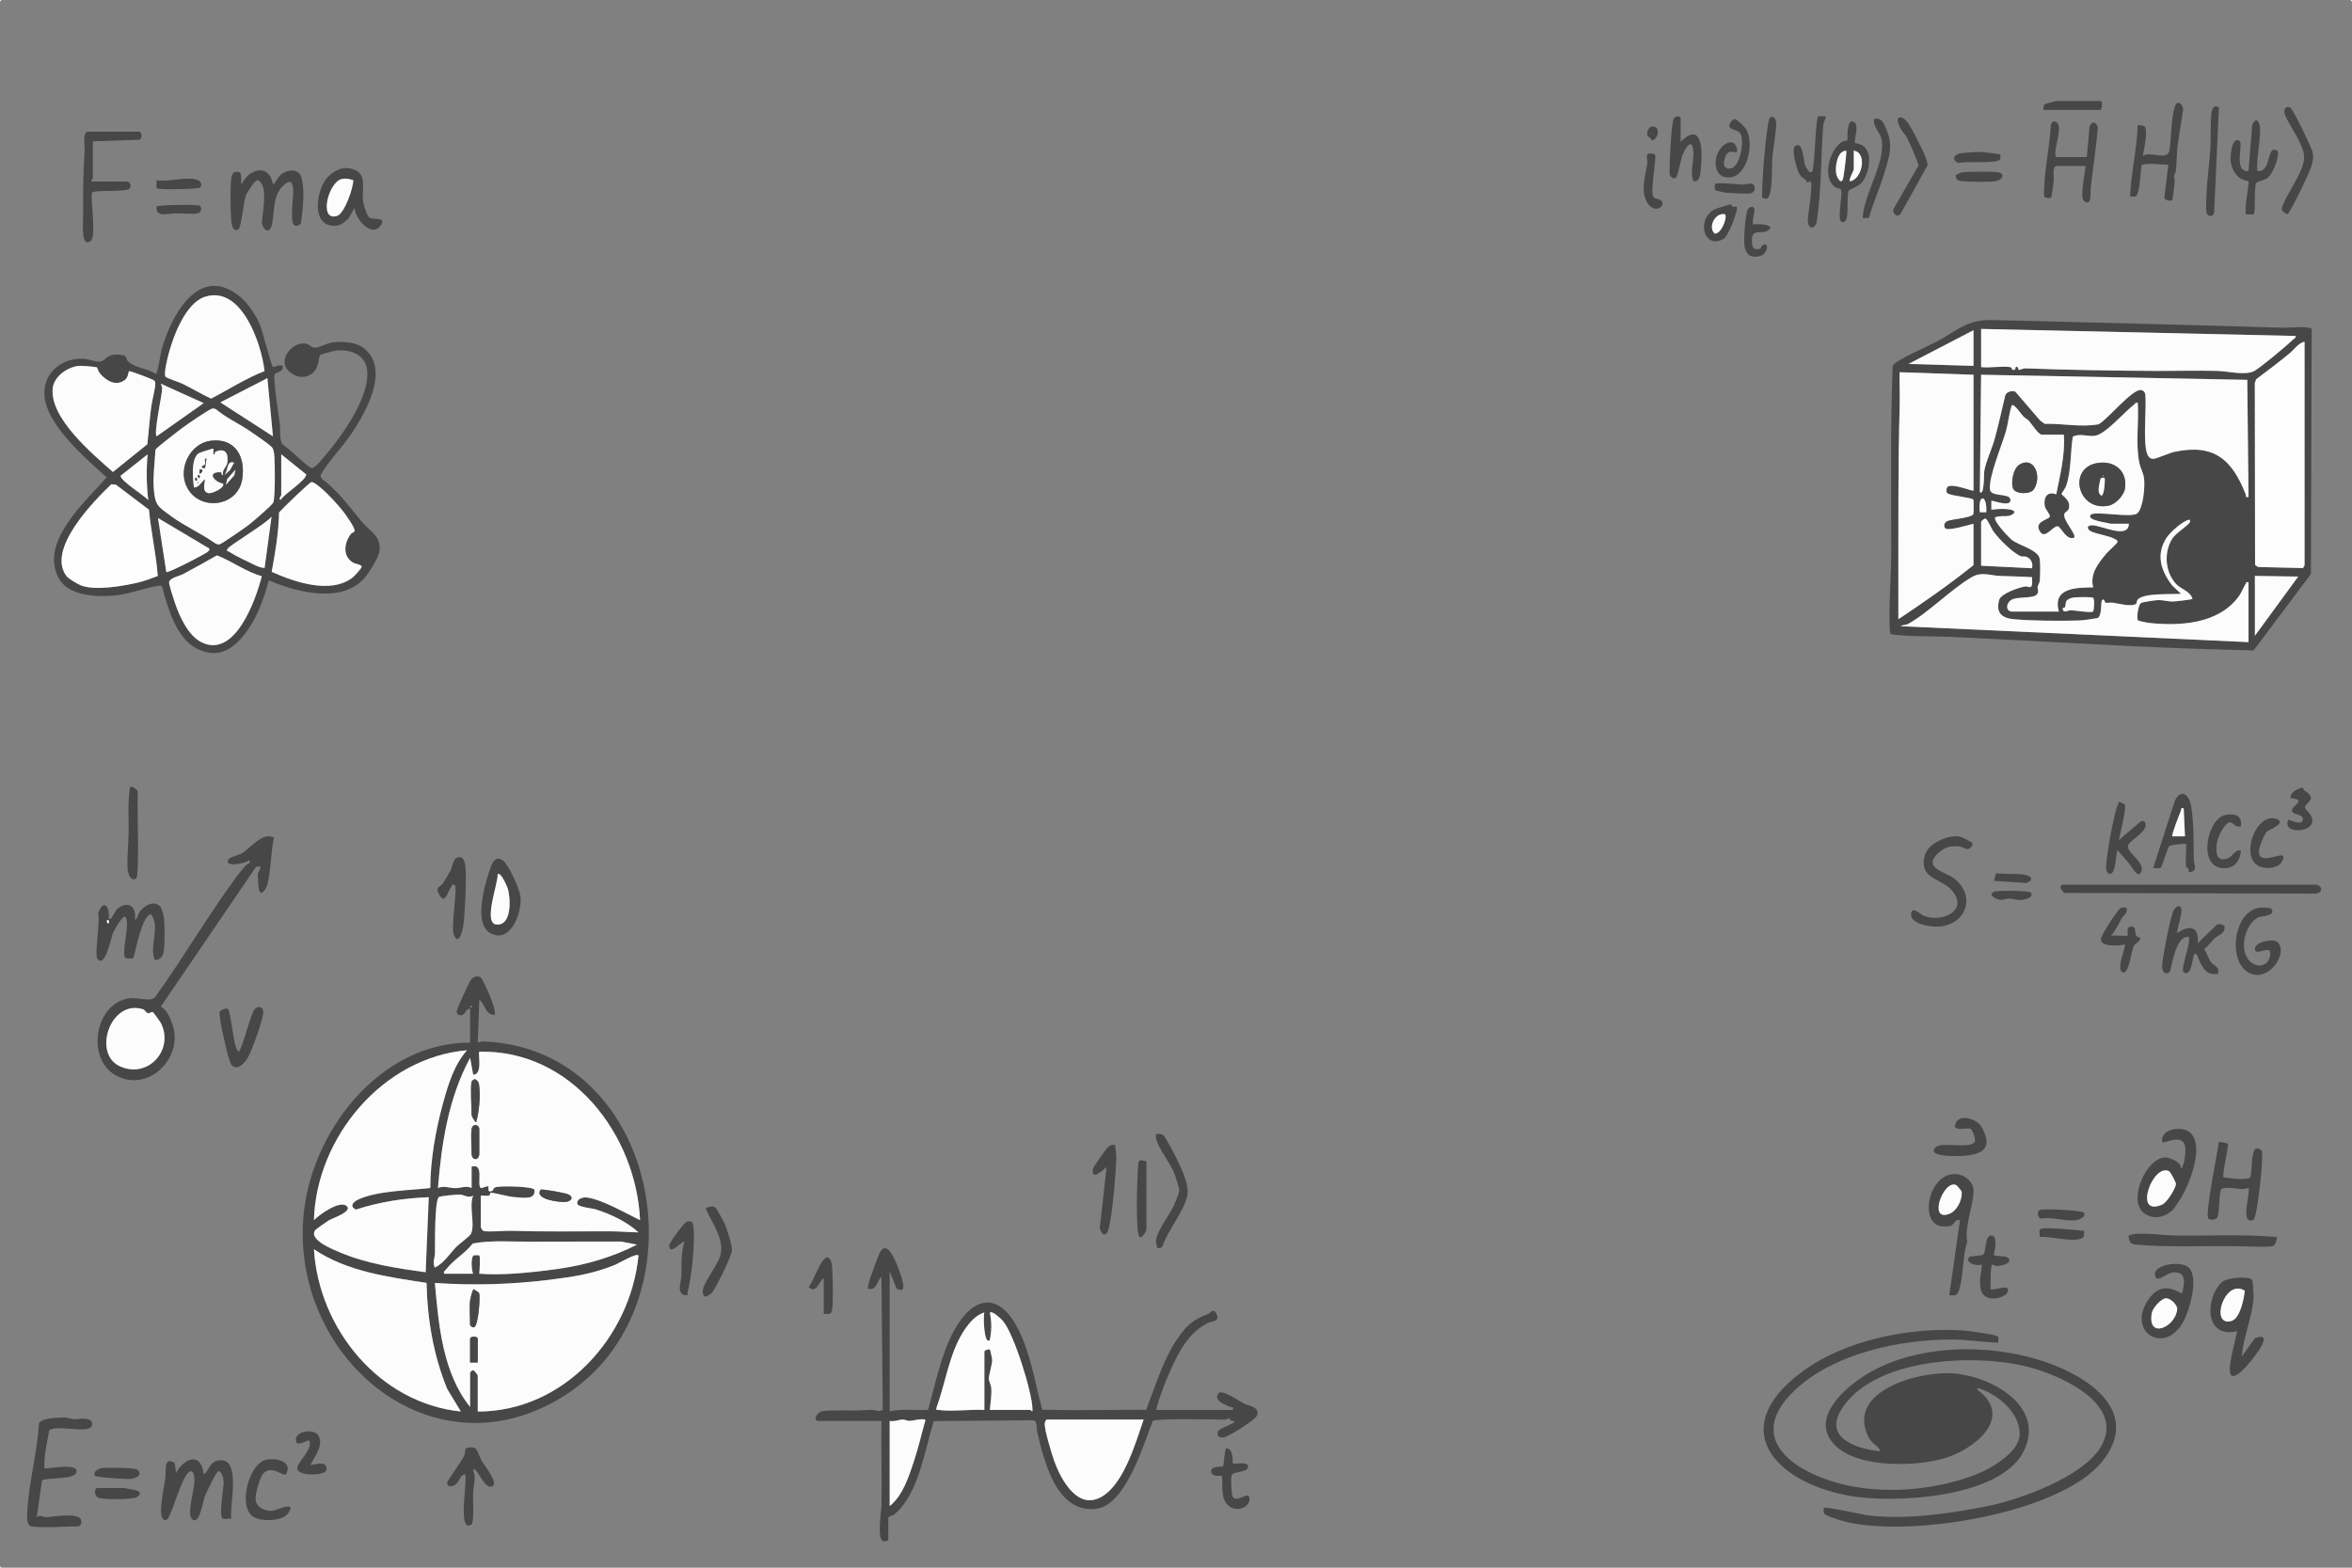 <?xml version="1.0" encoding="UTF-8"?>
<svg id="Layer_1" xmlns="http://www.w3.org/2000/svg" version="1.1" viewBox="0 0 1536 1024">
  <rect x="0" y="0" width="1536" height="1024" fill="#808080" stroke="none"/>
  <!-- Generator: Adobe Illustrator 29.7.1, SVG Export Plug-In . SVG Version: 2.1.1 Build 8)  -->
  <defs>
    <style>
      .st0 {
        fill: #fefefe;
      }

      .st1 {
        fill: #474748;
      }

      .st2 {
        fill: #fcfcfc;
      }
    </style>
  </defs>
  <polygon class="st2" points="1536 1 1535 0 1536 0 1536 1"/>
  <polygon class="st2" points="0 1 0 0 1 0 0 1"/>
  <polygon class="st2" points="1 1024 0 1024 0 1023 1 1024"/>
  <path class="st1" d="M1234.86,414.34c-.27-.65-.61-1.38-.65-2.08-.9-16.54.92-36.18.91-53.12-.03-40.1-.59-80.17.9-120.15,1.63-3.61,23.6-13.13,28.41-15.67,14.25-7.52,19.6-14.72,37.27-14.28,62.79,1.57,125.92,3.09,188.74,5.02,3.09.1,17.85-1.17,19.22.73l-.49,160.12-37.43,49.95c-14.21-.48-28.57-.73-42.83-1.26-51.16-1.89-102.56-5.16-153.78-7.55-13.38-.63-26.91-.02-40.26-1.73ZM1293.8,214.86v24.95c5.88.59,13.07-.77,18.76-.07,1.61.2,1.26,1.66,1.61,1.75,2.6.66,1.89-1.44,2.12-1.62,1.72-1.3,1.57,1.58,2.12,1.67,1.08.17,2.76-.99,4.11-.94,27.58,1.07,56.61,1.52,83.92,1.67,13.86.08,27.8-.34,41.65,0,6.46.16,18.46,3.18,24.1.05,4.43-2.47,21.05-16.45,25.27-20.47.73-.7,1.95-1.12,1.75-2.41l-205.41-4.58ZM1288.81,215.69l-42.42,22.04,42.42,1.25v-23.28ZM1505.02,223.17c-4.13.89-6.57,4.97-9.59,7.46-7.14,5.88-14.6,11.54-22.01,17.08l-.89,2.44.17,118.85,1.96,1.36,29.39.7c.1-.62.96-1.65.96-1.95v-145.94ZM1288.81,369.12v-27.03c-3.21.87-15.91,4.63-18.17,3.2-1.41-.9-1.43-3.84,1.05-4.94,2.99-1.33,16.14-2.06,17.01-4.61.31-.93.31-8.84,0-9.33-.98-1.53-14.19-2.32-16.86-4.18-.98-.68-1.09-3.77.55-4.52,3.85-1.78,15.84,3.37,16.42,2.76v-75.68s-48.23-1.66-48.23-1.66c-.19,7.34.25,14.73.04,22.08-.57,19.37-.75,38.85-.82,58.14-.1,27.04-.03,54.09-.04,81.12,16.75-11.19,33.37-22.69,49.06-35.34ZM1467.6,248.11l-173.81-3.33-.82,76.51c2.92,3.36,2.68-12.18,2.86-13.34.97-6.28,5.07-14.74,6.87-21.4,2.53-9.3,4.63-18.72,6.82-28.11.85-2.62,4.07-3.31,6.56-2.67l16.35,18.99,2.9,2.09c11.62-.34,24.01,2.41,35.27.26,5.82-3.25,21.81-22.89,27.52-22.36,1.57.15,2.73,1.41,2.92,2.96.66,10.3-.78,21.42,0,31.61.26,3.45.68,10.65,5.36,10.37,2.33-.14,10.2-3.84,13.8-4.59,25.9-5.41,37.46,5.17,46.36,27.7.5,1.27-.48,2.24,1.87,1.82l-.82-76.51ZM1347.85,283.88h-14.55c-2.19,0-6.69-7.26-8.4-9.06-1.07-1.12-2.56-1.77-3.7-2.96-.95-.99-5.96-8.46-7.44-7.11-1.77,5.28-2.27,11.47-3.72,16.66-2.45,8.8-11.86,31-10.42,38.64.85,4.51,12.32,2.06,13.2,5.92,1.37,6-11.9.61-12.37,1.15v5.82c2.8-.48,13.72-1.28,14.96,1.26.56,1.15-2.56,2.57-3.11,2.68-3.06.62-6.28-.25-9.35,1.06-1.49,2.2,8.97,13.29,11.22,14.96,4.57,3.39,16.94,6.34,17.83,12.11.51,3.29.34,10.61.08,14.11-.14,1.86-1.17,2.85-1.43,4.25-.22,1.17.88,2.34-.01,4.24-1.86,3.97-13.17,1.59-17.33,4.34-3.54,2.35-3.5,7.52.86,7.52h30.35c-4.26-15.65,11.32-15.65,22.45-15.8-2.39-8.75,3.35-15.81,8.61-22.16.99-1.19,6.99-6.51,7.18-7.38.25-1.14-.62-1.46-1.4-1.9-4-2.29-10.94-3.15-15.15-4.84-3.61-1.45-3.78-4.37.08-4.29,6.42.13,23.69,9.3,23.96-1.01h-12.06c-1.72-.73-15.93-2.12-12.89-5.81,2.37-2.87,26.98,2.41,30.56-1.06,3.78-3.66,4.84-16.71,4.39-21.85-.39-4.56-2.33-7.15-3.15-10.99-2.61-12.25-.19-26.72-1.04-39.29-1.44-.38-1.66.6-2.5,1.24-6.18,4.74-18.67,19.4-25.43,20.3-5.05.68-9.89-1.81-14.52.63-1.58,10.17-.94,22.33-4.31,32.11-.55,1.6-3,4.88-3,5.18,0,1.11,6.43,4.08,4.69,9.8-.44,1.46-2.32,2.1-2.79,3.11-1.71,3.7,8.24,13.77,6.27,15.77-5.02,1.93-8.53-6.89-10.55-7.41-2.92-.75-8.1,8.33-11.36,3.91-5.26-7.13,5.55-8.2,6.04-10.3.35-1.49-2.85-4.66-3.22-6.6-1.08-5.66,1.44-10.31,7.43-7.87,2.57-12.91,5.85-25.73,5-39.08ZM1297.13,334.61c.87-11.5-5.63-12.64-4.17,0h4.17ZM1293.8,340.84v28.69l33.26,1.66c.68-2.92-.41-5.96-3.18-7.26-1.93-.9-2.91-.07-4.23-.63-5.5-2.36-14.29-11.32-17.89-16.28-1.07-1.47-3.81-7.96-5.07-8.26-.81-.2-2.75,1.6-2.88,2.08ZM1468.43,419.43v-39.08c-1.96-.4-1.34.24-1.87,1.07-1.51,2.36-2.71,5.66-4.43,8.02-13.24,18.19-38.22,19.6-58.88,17.42-1.11-.12-6.81-1.28-7.06-1.67-.94-1.47.09-10.28,2.12-11.38,1.08-.58,8.99-1.74,10.67-1.81,3.77-.16,6.7.94,9.97.89,1.64-.02,12.51-1.22,12.89-1.75-1.49-5-7.69-6.41-10.69-9.67-7.33-7.94-8.11-20.66-2.49-29.7,2.29-3.69,11.22-9.04,11.54-10.92.19-1.14-.05-1.61-1.24-1.24-4,1.22-11.73,8.04-14.1,11.69-7.09,10.94-3.63,21.53,3.71,31.11l5.8,5.42c-5.88.6-24.13-.78-28.27,3.78-.78.86-.64,2.35-1.01,2.7-2.59,2.35-11.84-.11-15.21-.64-1.56-.24-3.53.35-4.86.01-.6-.15-.61-3.1-2.19-1.68-1.17,1.05.23,9.52-2.86,11.7-3.53.62-8.9,1.49-12.53,1.6-11.94.36-30.51.23-42.4-.85-7.72-.7-11.85-4.32-9.41-12.7,1.18-4.05,13.13-8.19,17.1-8.69,1.19-.15,2.74.82,3.54.26,1.41-.97.66-4.62.81-6.31-7.04-.53-14.15-.48-21.2-.84-6.89-.34-11.83-2.91-18.29.86-13.4,7.8-28.7,23.66-41.82,30.7-1.03.55-4.36.59-4.36,1.3l227.03,10.39ZM1472.59,376.18v39.08l28.28-38.66-28.28-.42ZM1366.85,390.44c-.94-.6-12.24-.61-14.17.15-4.61,1.79-3.1,2.48-4.04,5.8-.21.72-1.66.73-1.64.99.31,3.71,3.54,1.15,5.45,1.22,2.38.09,13.38,1.89,14.47.82.52-.51,1.27-8.13-.08-8.98Z"/>
  <path class="st1" d="M158,194.91c4.2,3.73,9.06,11.06,11.36,16.2,2.04,4.56,7.71,27.74,8.89,28.66.25.2,4.67-1.83,6.32-.91,1.34,3.71-4.54,4.42-5.23,5.6-1.22,2.1,2.85,28.07,3.42,32.84.5,4.19-.47,8.65,1.53,12.87,3.88,2.08,16.27,14.79,19,15.52,2.32.62,8.02-6.84,9.79-8.94,10.75-12.78,29.66-39.04,26.46-56.34-1.74-9.37-11.7-12.36-20.05-11.41-1.34.15-9.75,2.37-10.28,2.82-1.67,1.44-.07,9.63-7.12,13.24-4.75,2.44-9.71.84-13.45-2.61-7.93-7.32,2.66-19.97,11.56-17.91,2.02.47,3.08,2.58,5.6,2.62,2.33.03,7.86-3.14,11.89-3.58,6.07-.65,14.69-.18,19.66,3.64,18.05,13.88,1.09,43.1-8.61,57.15-6.19,8.97-14.34,16.89-19.53,26.26l.96,2.12c10.56,7.78,18.08,18.44,26.39,28.32,5.27,6.27,12.05,8.68,11.34,18.51-.32,4.45-7.62,15.75-10.84,19.05-15.25,15.64-43.9,7.99-61.54.42-3.07,12.03-8.03,25.47-15.82,35.29-8.51,10.73-18.23,16.1-31.69,9.06-12.95-6.78-18.85-27.28-22.21-40.65-.97-.26-2.03-.18-3.01-.03-8.38,1.34-18.46,5.34-27.29,6.21-11.67,1.14-30.51.59-36.93-10.87-13.35-23.84,17.14-50.15,31.08-66.3-13.82-12.46-41.63-35.97-40.67-56.14.64-13.55,12.68-22.06,25.76-21.29,3.32.2,7.71,2.32,10.83,1.82,3.62-.57,3.82-5.28,12.61-4.44,5.69.55,3.44,2.26,5.34,4.16,4.71,4.71,12.92,4.67,18.29,8.38,1.17-.07,2.97-12.91,3.62-15.35,6.17-23.02,25.32-58.24,52.56-34.01ZM172.74,242.41c-1.96-17.72-14.95-56.35-39.01-48.51-12.42,4.05-20.48,25.38-23.56,37.05-.67,2.53-3.7,14.04-1.94,15.26s8.71,3.33,11.41,4.68c6.1,3.04,12.01,6.59,18.18,9.49,11.59-5.98,22.83-13.3,34.91-17.97ZM63.23,239.91c-.47-.29-9.66-1.03-11.02-.97-7.59.35-17.04,6.78-17.79,14.85-1.81,19.53,25.96,42.68,39.34,54.51l22.5-18.13c.82-8.12,1.49-16.36,2.52-24.49.43-3.43,2.97-13.21,2.64-15.49-.2-1.37-.49-1.48-1.56-2.13-.71-.43-15.01-6.09-15.66-5.58-.27.21-.38,4.16-2.77,5.83-5.8,4.07-11.58.64-15.83-3.97-1.19-1.29-2.14-4.3-2.35-4.43ZM174.62,247.01l-30.75,15.82,34.36,22.16-3.62-37.98ZM133.02,263.3l-28.04-12.67c.37,1.07.96,1.9.93,3.13-.14,4.8-5.61,28.92-3.64,31.23l30.75-21.69ZM111.67,337.09c9.1,6.68,19.63,11.23,28.84,17.76.88.51,1.82.81,2.85.71,1.2-.12,16.8-10.96,19.03-12.69,2.54-1.97,15.31-12.8,16.07-14.69,1.34-3.33,1.13-25.29.72-30.1-.16-1.9-.32-4.19-1.46-5.78-1.27-1.77-11.91-8.96-14.56-10.77-7.15-4.87-15.35-8.54-22.04-14.15-.68-.44-1.42-.57-2.22-.57-1.78,0-16.63,10.4-19.38,12.38-2.34,1.69-17.67,13.45-18,14.56-.42,8.39-1.7,16.76-1.11,25.2.78,11.23,2.79,11.92,11.26,18.13ZM96.83,326.61c-1.2-9.84-1.3-19.93-.43-29.83l-17.67,14.01c.16,3.39,15.26,12.79,18.1,15.82ZM183.67,296.76v26.68c0,.51-1.96,2.43-.46,3.16,2.37-4.07,16.58-12.58,16.77-16.7l-16.31-13.14ZM229.23,348.64c.47-.62,2.06-.84,2.33-1.78.53-1.85-5.63-10.47-7.22-12.54-3.21-4.18-10.02-11.56-14-14.95-1.5-1.27-5.52-4.83-7.05-4.43s-18.83,17.22-21.03,19.75c-.27,13.15-2.46,25.97-4.82,38.83,14.82,6.63,38.41,14.82,52.81,3.73,1.32-1.02,5.36-5.48,5.87-6.8.67-1.71-4.1-1.97-5.87-3.14-6.81-4.51-5.36-12.94-1.01-18.68ZM103.04,376.23c-1.06-14.42-4.45-28.77-5.75-43.29l-21.68-16.39-2.94-.21c-11.82,11.37-42.14,42.27-29.4,59.76,1.39,1.91,7.49,5.53,9.88,6.4,9.49,3.44,27.41.29,37.36-2.06,4.38-1.04,8.33-2.73,12.53-4.2ZM172.81,370.93l4.52-33.47c-3.14,4.41-28,18.94-28.93,21.27-.6,1.51.6,1.23,1.12,1.59,3.04,2.11,11.72,6.34,15.43,8.07,2.5,1.16,4.98,2.57,7.86,2.54ZM136.63,358.28l-33.46-19.91,5.43,35.27c1.05.75,19.83-8.98,22.46-10.54,1.25-.74,6.78-3.16,5.56-4.83ZM171,376.37c-10.37-2.81-19.31-9.69-29.33-13.61-7.31,4.21-14.74,8.31-22.19,12.28-2.18,1.16-8.97,2.57-9.05,5.31-.06,1.9,2.95,10.93,3.8,13.43,3,8.85,8.69,21.57,17.57,25.85,21.77,10.5,35.23-27.9,39.19-43.25Z"/>
  <path class="st1" d="M307,659c-3.15-.38-2.56,3.72-5.5,4.05-2.58.3-3.54-.71-3.11-3.09.3-1.63,8.1-18.64,9.12-19.95,1.56-2,4.17-2.97,6.51-1.54,1.13.69,10.84,21.36,8.97,24.52-6.29-.23-6.03-6.99-9.98-9.99l-1,28c1.49-.23,2.61-.81,4.21-.74,115.99,5.13,145.51,172.66,52.09,231.56-84.93,53.55-176.72-23.39-170.3-115.3,3.92-56.06,49.4-115.57,108.99-115.51v-22ZM307.5,657v1c.65-.33.65-.67,0-1ZM305,686.01c-55.13,4.79-98.47,57.06-99.99,110.99,3.48-3.6,16.28-12.7,21.02-9.53,5.31,3.56-9.04,8.28-11.37,9.69-1.05.64-8.41,5.83-8.74,6.26-4.8,6.37,11.99,12.91,16.4,14.75,17.47,7.31,36.98,10.34,55.67,12.82l2.01-49c-16.22.65-32.08,3.02-47.51,8.08-4.4-1.98-2.01-4.96,1.5-6.59,12.38-5.75,33.42-5.89,47.01-7.49.05-18.27,3.46-37.63,8.28-55.22,3.32-12.13,7.23-25.27,15.72-34.77ZM308,776v-14c8.61-2.35,3.13,11.96,6.01,14.01.52.37,4.33-1.66,4.99-1.01.38.38-1.22,4.76,2.77,2.72.21-.11.22-1.76,2.13-2.29,3.32-.92,23.61-.51,25.09,1.6,1.04,7.04-7.32,5.25-12.47,4.96s-12.12-2.68-16.07-2.92c-.43-.03-.32,1.75-1.09,1.93-1.24.29-5.34-.26-5.34,0v20.5c0,.34,1.09,2.39,1.69,2.54,3.75.9,13.15-.23,17.85-.08,21.4.68,42.46.32,63.99.32,6.47,0,12.98.6,19.47.71-7.46-6.86-17.98-11.8-27.56-14.93-2.43-.8-11.97-1.64-12.4-3.63-.69-3.18,3.45-4.61,6.19-4.24,10.17,1.36,25.36,10.3,34.76,14.82-2.59-56.23-45.24-111.53-105-110.01-1.02,1.02,2.53,15-3.99,15l-1.99-10.99c-14.08,25.95-18.7,55.83-21.01,84.99,4.02-1.69,7.31.09,11.51.09,3.75,0,6.7-1.86,10.48-.08ZM309,781.01c-3.4,1.78-6.53-.71-8.27-.74-2.18-.03-13.49.86-14.23,1.72-2.78,3.26-2.37,30.6-2.44,36.55-.04,3.3-1.89,5.94-.04,9.46,6.15-3.2,9.49-8.93,13.95-13.54,1.48-1.54,8.87-7.06,9.54-8.44,3.06-6.22-1.47-17.9,1.49-25.01ZM290,832h19c-1.03-1.98-1.8-11.47.63-12.04.6-.14,3.23-.07,3.35.05.86.84.22,10.14.02,11.99,7.18.51,14.25.44,21.49,0,9.23-.56,20.68-1.82,29.87-3.13,18.23-2.61,35.25-7.53,51.63-15.87l-10.45-2.03c-19.65.12-39.61-.06-59,.09-12.5.09-25.61-1.07-37.81,1.18-4.8,6.39-12.42,10.48-17.23,16.77-.77,1.01-1.93,1.26-1.49,3.01ZM300.99,922l-8.87-14.62c-9.02-21.83-13.11-45.95-13.55-69.41-25.31-3.91-51.93-7.37-73.56-21.97,3.22,52.06,42.72,100.44,95.98,106ZM307,919v-22.5c0-.11,1.28-1.4,1.52-1.49,1.14-.42,3.48,3.22,3.48,3.49v23.5c55.93.05,99.74-48.34,104.99-102-1.62-1.63-12.78,5.13-15.32,6.17-14.11,5.79-27.2,7.82-42.3,9.7-25.17,3.14-50.04,3.87-75.37,2.13,2.47,27.64,5.1,58.66,23,80.99Z"/>
  <path class="st1" d="M1304.86,873.14c.54.79-.03,2.73.15,3.86-10.55-.28-20.96-2.11-31.55-2.04-32.68.2-73.17,8.71-98.46,30.54-39.34,33.94-1.81,58.2,33.81,65.22,26.36,5.19,57.51,2,82.47-7.94,9.17-3.65,27.12-14.14,27.66-25.34.66-13.66-13.01-25.75-24.91-29.94-.85-.3-2.65-1.17-3.01.01,25.17,18.22-1.9,39.5-21.79,45.22-19.59,5.63-64.11,6.94-75.03-14.39-8.47-16.55,14.06-34.54,26.8-41.84,34.46-19.74,84.49-19.01,120.71-4.68,26.81,10.61,55.11,32.62,31.28,62.67-27.7,34.92-130.95,50.99-171.42,38.46-2.08-.64-9.96-3.18-10.44-4.56-.23-.68-.26-3.24-.13-3.37,1.16-1.2,25.47,4.4,29.62,4.88,24.74,2.86,53.2-1.27,77.59-6.18,21.56-4.34,62-19.18,73.61-38.39,16.83-27.82-25.57-46.72-46.38-52.26-34.64-9.22-102.85-6.7-123.42,28.46-10.8,18.45,11.75,25.06,25.97,26.47-1.48-4.02-5.37-4.65-7.56-8.93-15.75-30.81,33.79-43.9,55.93-41.93,25.18,2.24,60.26,22.21,44.83,51.56-15.85,30.14-86.21,33.79-115.38,27.99-48.12-9.57-77.84-44.31-29.13-80.5,28.21-20.97,70.02-29.25,104.81-27.18,3.13.19,22.34,2.62,23.37,4.13Z"/>
  <path class="st1" d="M533.95,928.13c-3.48-1,.57-5.89,2.66-6.29,4.81-.92,17.24-.4,23.18-.55,3.08-.08,6.08-.26,9.16-.37,2.55-.1,4.84,1.59,7.57,0l-.89-86.92c-3.01,2.53-3.2,9.81-8.97,7.61.39-2.41.98-4.89,1.77-7.2,1.24-3.61,4.95-14.02,6.52-16.79,5-8.81,11.52,9.99,12.78,13.71,1.42,4.19,5.17,14.38-2.26,10.35l-4.45-11.26v91.45c8.14-1.88,16.75-.43,25.06-.94,4.76-16.89,8.63-36.89,17.23-52.25,12.28-21.94,28.69-25.2,41.25-1.21,8.56,16.36,11.26,35.76,16.1,53.38,22.58.51,45.27,0,67.91.01,5.74-14.98,11.21-33.21,20.36-46.43,6.27-9.06,10.39-12.54,20.32-16.28,1.11-.42,3.53-4.81,5.55,1,1.51,4.34-3.35,3.58-6.39,5.18-12.3,6.47-18.43,18.4-24.01,30.68-3.66,8.07-7.17,17.43-9.45,25.96h50.21c.49-2.6-.75-1.43-1.97-2.02-2.88-1.4-10.84-3.95-7.49-8.79,2.13-3.08,14.01,5.26,16.74,6.68,3.07,1.59,10.36,1.98,8.52,7.75-.84,2.62-18.83,14.01-21.7,14.3s-4.86-.79-3.85-3.89c.58-1.76,8.71-4.42,10.65-5.97.25-1.46-1.27-.65-2.4-1.22-.36-.18-.28-1.35-.68-1.34-.82.03-2.07.86-3.59.83-6.3-.13-44.01-.88-46.53.76-5.96,15.23-17.64,55.07-36.88,57.48-25.87,3.23-34.05-30.81-38.63-50.18-.58-2.47.27-6.47-2.19-7.67l-65.37.54c-5.87,18.86-9.8,47.62-25.64,60.88-.83.69-4.04,1.46-4.04,2.24v14.79c0,.18-2.87.94-3.59.52-3.87-2.32-.94-19.05-.86-23.34.34-18.38-.33-36.81-.04-55.18h-41.69ZM642.88,920.96v-38.1c0-.91,2.82-1.85,3.58-1.34.29.2,1.52,6.05,1.51,6.89-.02,2.65-2.23,10.1-2.22,12.22,0,1.23,1.47,3.9,1.65,6.4.31,4.33-.62,9.56-.93,13.93h26.45c.49,0,1.42,2.39,1.37-.46-.19-11.14-12.1-49.37-19.37-57.75-1.29-1.48-5.36-5.1-7.09-5.46-1.42-.3-1.44-.11-1.19,1.17,1.16,5.93.89,10.91-.17,16.77-3.86,4.04-4.52-16.07-3.58-17.92-6.05,1.66-10.95,7.96-14.16,13.17-8.81,14.29-11.44,33.44-17.18,49.19-.22,1.8-.02,1.12,1.29,1.29,8.99,1.2,20.78-.48,30.06,0ZM581.02,928.13v55.59c8.63-6.89,12.42-19.06,15.88-29.4,2.91-8.7,4.92-17.8,7.44-26.63-.11-1.67-9.07.41-10.32.44-1.5.04-3.01-.97-4.49-.91-2.65.1-5.56,1.57-8.51.9ZM746.88,927.23h-63.21c-.62,0-1.22,1.51-1.36,2.26-.63,3.42,4.71,20.83,6.27,25.11,3.96,10.85,13.78,29.8,28.02,24.39,16.61-6.31,24.87-36.38,30.27-51.76Z"/>
  <path class="st1" d="M178.92,547.1c-2.07,9.49-1.95,20.93-4.17,30.15-.69,2.88-4.11,8.91-5.59,4.1-.19-.61-.93-9.11-.89-10.06.1-2.33,4.77-6.27-1.07-5.06l-62.18,91.29c5.24,2.54,8.86,13.4,9.06,18.98.7,20.15-20.91,36.8-39.4,25.34s-12.52-46.84,9.92-49.75c5.43-.7,12.96,2.35,16.5-.51,18.78-26.05,34.94-54.12,54.11-79.88,1.76-2.37,3.44-4.45,5.47-6.56,1.07-1.11,3.8-1.25,1.85-3.12-1.68,1.92-17.37,5.05-13.07-1.07.68-.97,6.59-2.44,8.44-3.56,6.39-3.83,13.18-14.03,21.03-10.29ZM99.85,661.09c-.6-.39-2.19.88-3.22.7-1.16-.21-1.93-2.15-3.33-2.59-21.11-6.61-33.04,28.87-15.19,37.18,18.8,8.76,36.13-11.23,26.66-28.65-.37-.67-4.57-6.42-4.92-6.65Z"/>
  <path class="st1" d="M1346.67,577.86h165.49c3.9,0,5.85,5.09.04,5.86l-164.27-.46c-1.19-1.89-3.81-3.69-1.25-5.4Z"/>
  <path class="st1" d="M178.26,120.37c1.91-1.1,3.24-4.62,4.82-6.01,4.49-3.95,12.38-4.67,13.97,2.14,2.16,9.29.66,20.54-.63,29.74-7.23,5.4-5.59-7.27-5.55-11.88.03-3.49,3.15-20.7-4.96-14-7.72,6.38-6.54,16.69-8.1,25.36-1.17,6.52-4.91,6.22-6.78.39.22-6.87,3.62-21.34-.53-26.59-.63-.79-1.3-2.02-2.54-1.8-1.7.3-6.68,8-7.37,9.87-1.5,4.05-2.96,21-4.93,22.21-3.48,2.14-4.38-2.95-4.6-5.42-.56-6.37-.81-22.05,0-28.13.27-2.04.89-3.83,3.25-4.06,4.92-.47,2.29,5.45,3.58,8.17,4.59-10.37,18.12-13.71,20.37,0Z"/>
  <path class="st1" d="M133.01,962.99c3.57-2.24,3.49-7.13,7.94-8.55,17.83-5.66,8.65,29.06,10.06,37.56-1.65-.22-3.85.38-5.34.04-3.2-.75.46-20.17.4-23.54-.04-2.08-.82-7.69-3.58-7.47-1.16.09-7.81,14-8.69,16.28-1.37,3.53-3.84,20.87-8.88,14.28-2.65-3.47,2.01-18.81,2.08-24.08.05-4.21-1.03-9.76-5.18-4.19-4.52,6.07-10.28,27.92-12.8,29.25-1.31.69-1.58.4-2.58-.49-3.34-2.98.86-21.35,1.56-26.58.56-4.17-1.36-14.93,6.09-9.8l.91,6.3c5.57-9.91,16.45-13.68,18.02,1Z"/>
  <path class="st1" d="M1424.3,592.95c1.64,2.59-3.29,15.28-2.37,16.5,7.96-5.67,14.4-4.3,13.31,6.65l12.49-12.07c1.61-.9,3.33-.04,4.88.52,1.06,5.19-3.42,5.73-6.14,8.25-2.5,2.32-4.31,5.1-7.09,7.08,1.77,2.49,2.88,6.41,4.62,8.65,2.2,2.84,5.65,2.73,4.53,7.53-7.33,1.23-9.62-3.11-12.38-8.85-.64-1.33-1.26-5.63-3.42-3.63-.55.51-1.44,15.13-6.58,11.56-2.6-1.81,4.88-19.11,3.24-23.2-9.15-1.09-11.4,22.43-12.59,23.16-3.32,2.05-5.02-1.16-4.82-4.33.4-6.21,5.01-29.67,7.18-35.3.84-2.18,3.45-5.17,5.12-2.54Z"/>
  <path class="st1" d="M1420.77,112.35c-2.04,4.43-.4,2.71-.57,6.46-.07,1.5-1.26,11.6-1.7,12.02-.63.59-5.39.21-5-2.06l2.54-21.18c-5.78,0-11.76-1.27-17.37.09-.82,3.44-1.2,19.67-3.96,20.57-1.09.36-2.47.06-3.63.12.64-15.58,4.48-30.94,4.99-46.57,1.16-.08,4.74.2,5.02,1.39,1.19,5.09-.75,13.39-1.69,18.57,5.51-3.33,16.2,3.72,17.4-3.79,1.34-8.36.91-20.32,3.44-28.15,1.55-4.79,4.88-2.33,5.5,1.42-1.08,8.4-2.78,16.83-3.79,25.23-.36,3-.57,14.52-1.2,15.89Z"/>
  <path class="st1" d="M1287.92,550.53c.91,1.59-1.04,3.91-2.83,4.07s-3.24-1.42-4.99-1.64c-5.84-.75-9.78.14-14.12,4.09-10.84,9.89,4.04,12.18,10,16.66,14.47,10.88,8.66,29.79-9.25,31.5-5.07.48-19.76-1.39-18.65-8.6.78-5.1,6.03.78,8.35,1.64,12.55,4.68,29.79-3.9,17.9-17.07-6.58-7.3-19.92-6.84-17.84-20.31.9-5.85,4.82-9.19,9.89-11.72,4.15-2.08,8.88-3.55,13.56-2.68,1.15.21,7.64,3.49,7.97,4.07Z"/>
  <path class="st1" d="M20.5,997c-3.88-.63-2.73-9.1-2.49-12.49,1.26-17.76,6.4-36.57,7.43-54.57,1.19-3.75,11.97-3.91,16.07-4.02,2.64-.07,4.76,1.01,7.03,1.12,2.11.1,13.33-2.38,11.39,4.33-1.56,5.37-22.82-.96-27.75,2.82-1.44,8.19-3.53,16.44-3.19,24.82.89.88,22.32-4,21,2.48-1.09,5.33-18.75,3.33-22.54,5.48l-3.45,24.04c2.35-1.74,4.4.1,6.49,0,4.05-.2,20.56-3.21,22.38,1.64.78,2.08-.25,4.37-2.38,4.37-8.38,0-22.47,1.23-30,0Z"/>
  <path class="st1" d="M1211.56,93.36c.16.19,3.34.78,4.66,1.57,7.55,4.52,4.3,19.74-1.07,25.06-1.45,1.44-7.47,3.98-7.7,4.35-1.36,2.22-.55,13.29-1.17,16.71-.3,1.64-1.06,4.72-3.53,3.94-3.24-1.02.63-17.43-.37-21.11-.19-.71-2.87-.8-4.17-1.8-8.43-6.44-3.3-24.27,4.65-29.38,1.06-.68,3.36-.82,3.54-1.02.4-.45-.05-4.58.18-6.06.44-2.85.92-7.73,4.09-5.93,4.09,2.31-.41,12.14.91,13.66ZM1205.64,98.44c-5.92-.02-7.35,10.84-6.45,15.19.52,2.52,3.5,7.68,4.57,2.47.43-2.11,2.5-17.03,1.88-17.67ZM1210.64,98.43v12.06c0,1-3.47,6.84-2.49,7.9,8.01-1.13,11.53-18.74,2.49-19.95Z"/>
  <path class="st1" d="M1362.82,102.59l1.83-20.2c2.07-3.62,4.15-2.8,5.39.79-1.15,13.29-3.17,26.53-4.72,39.8-.23,1.94,1.04,12.27-4.23,8.37-3.18-2.35.8-18.88.9-22.93h-18.71c-3.38,0-1.83,6.91-2.09,9.55-.16,1.64-1.3,10.78-1.73,11.15-.57.48-3.9.22-4.55-.69-.36-15.76,3.7-31.44,4.42-47.24,1.3-3.19,4.64-2,5.2,1.08.83,4.59-2.48,13.8-2.33,18.46.03.78.57,1.87,1.08,1.87h19.54Z"/>
  <path class="st1" d="M60.66,92.33v23.97c0,.28-1.24,1.29-.9,2.26h23.07c2.14,0,3.15,2.79,1.87,4.59-1.77,2.49-23.27.78-24.54,2.59-1.48,2.11,3.12,28.89-1.02,31.77-3.78,2.62-4.61-2.17-4.84-4.98-.38-4.5.06-9.89,0-14.55-.16-13.07.13-26.52.99-39.73.18-2.77-1.53-12.25,2.22-12.25h33.47c1.25,0,2.54,4.43-.14,5.29l-30.17,1.04Z"/>
  <path class="st1" d="M1470.87,836.13c.3.47.92,9.73.86,11.1-.58,12.48-6.87,26.41-7.72,38.77l8.59-11.89c14.52-5.35-2.59,15.22-6.09,18.9-18.46,19.4-6.77-15.06-5.54-23.53-21.43,5.26-20.98-21.45-9.98-31.99,3.11-2.98,18.03-4.24,19.88-1.37ZM1465.97,843.06c-13.33-8.37-23.09,23.86-8.69,19.78,5.68-1.61,8.21-14.64,8.69-19.78Z"/>
  <path class="st1" d="M1423.62,783.64c-1.09,1.7-4.05,6.18-5.26,7.22-5.06,4.37-11.84,5.83-17.68,1.97-11.93-7.87,1.02-37.2,13.73-36.79,2.64.09,10.77,3.4,9.61,6.96,1.62,1.8,4.95-12.86,2.08-16.59-3.87-5.02-12.81.88-14.09-.41-1.3-8.71,12.64-10.79,17.95-6.45,10.37,8.47-.34,34.73-6.34,44.09ZM1416.81,765.2c-10.68-6.34-24.35,30.5-4.58,21.53,2.95-1.34,8.63-10.54,8.79-13.31.07-1.25-3.77-7.96-4.21-8.22Z"/>
  <path class="st1" d="M104.74,592.25c.79.85,1.7,4.16,2,5.5,1.01,4.55.95,19.17.2,23.69-.51,3.09-2.56,6.11-5.93,5.55-3.71-9.51,3.98-21.43-2.51-29.98-6.67,2.14-10.38,27.87-11.6,28.87-.42.34-4.14.34-4.75-.04-3.53-2.14,3.14-22.18-.16-26.85-1.77-1.76-7.52,8.81-8.17,10.31-1.22,2.79-5.26,24.17-10.36,16.73-1.71-2.5,2.03-24.63.6-29.5,3.67-9.79,7.63-4.53,6.96,3.45,2.3.57,1.64-.43,2.29-1.26,1.57-2.03,2.28-4.63,4.78-6.16,7.2-4.39,11.17,1.17,9.94,8.42,1.97-.91,2.02-4.05,3.56-5.92,3.11-3.79,9.06-7.23,13.17-2.82ZM70.99,602.99c.72-1.4-.63-2.67-.98-1.99-.72,1.4.63,2.67.98,1.99Z"/>
  <path class="st1" d="M1474.26,111.73c7.8.99,6.8-12.2,9.98-13.77.89-.44,3.14.16,3.36,1.03.99,3.93-3.52,14.72-6.74,17.28-1.51,1.2-6.8,2.37-7.28,3.12-1.9,3-.26,19.04-1.87,20.58-.41.39-3.85-.15-4.95.05-1.37-3,2.35-20.77,1.63-21.59-.16-.19-3.27-.68-4.71-1.53-4.17-2.45-6.68-7.44-6.94-12.21-.17-3.14.84-16.17,5.92-12.55,2.5,1.78-4.42,20.44,5.76,19.59l2.44-30.39c1.24-1.89,2.27-4.38,4.12-1.52,3.04,4.7-2.11,25.21-.73,31.91Z"/>
  <path class="st1" d="M1273,846l7-48.99c-3.67-1-2.93,2.55-5.93,3.56-2,.67-5.34.81-7.36.21-13.54-3.96-6.53-35.09,10.81-33.86,5.37.38,11.19,4.81,11.31,10.56.2,9.6-6.15,23.4-4.05,33.71-3.27,8.83-2.43,24.33-5.77,32.32-1.4,3.35-2.57,2.55-6,2.5ZM1277.79,774.24c-8.06-4.69-18.96,23.51-5.29,18.83,5.5-1.88,9-9.09,8.61-14.58-.04-.56-3.1-4.11-3.33-4.25Z"/>
  <path class="st1" d="M240.88,141.85c2.41,2.32,12.31-.78,7.5,5.69-5.88,7.92-16.74-5-16.79-11.79l-4.15,7.14c-3.64,3-5.53,5.13-10.66,4.55-13.76-1.55-9.92-24.04-2.86-31.64,3.59-3.86,8.82-6.79,14.09-5.9,12.79,2.17,8.02,12.54,9.12,21.67.25,2.09,2.43,9.01,3.74,10.27ZM230.68,117.71c-2.5-.82-4.8-1.37-7.47-.77-8.91,2-15.24,27.96-3.07,24.08,4.8-1.53,10.62-18.19,10.54-23.31Z"/>
  <path class="st1" d="M1429.42,569.54c-.08-.08.21-1.32-.31-2.16-.28-.45-1.24-.13-1.43-1.53-.54-4.1.12-10.24.07-14.59-.69-.43-9.88.68-10.82,1.23-1.46.84-4.88,13.77-5.95,14.42-.99.61-3.52-.08-4.85.13l13.29-41.17c2.56-10.31,9.89-9.49,11.57.93,1.82,11.32,1.51,23.44,1.71,34.87.05,2.54,2.19,5.84-.77,7.48-.63.35-2.25.64-2.51.39ZM1426.08,527.97c-2.38-.45-1.34.65-1.88,1.82-.83,1.78-6.23,15.87-5.6,16.47h8.32s-.84-18.29-.84-18.29Z"/>
  <path class="st1" d="M1483.38,593.74c3.14,4.7-6.73,4.48-8.82,5.58-7.63,4.02-11.56,17.74-7.57,25.36,4.91,9.39,16.7,7.23,15.52-3.45-2.54-2.65-9.76,3.27-9.86-1.32-.11-4.83,11.81-7.03,14.56-4.63,7.16,6.24-3.78,24-15.45,21.27-17.82-4.17-14.18-41.37,3.87-43.64,1.49-.19,7.09-.16,7.75.83Z"/>
  <path class="st1" d="M1429.7,828.31c6.14,6.85.3,27.06-3.52,34.37-12.21,23.38-37.99,7.3-23.01-14.01,6.15-8.74,13.04-8.84,21.81-3.68,1.66-6.61,3.35-14.9-6.22-13.81-3.43.39-7.34,4.52-10.14,3.89-1.01-.23-1.63-2.92-1.17-4.04,2.44-5.91,18.1-7.35,22.24-2.73ZM1413.73,848.15c-2.95.83-7.91,6.26-8.49,9.59-3.01,17.35,15.45,9.3,16.61-2.51.29-2.91-4.89-7.99-8.12-7.08Z"/>
  <path class="st1" d="M1192.34,75.98c-.23,2.23-1.51,3.9-1.69,6.25-1.56,20.45-1.06,41.78-4.18,62.3-.78,5.15-5.89,5.92-5.84-.78.03-3.61,3.66-24.08,1.73-25.37-.2-.13-1.62,1.1-2.36.74-.15-.07-.13-1.18-.73-1.58-3.25-2.16-4.26-3.19-5.64-7.48-.87-2.71-3.7-12.95-1.29-14.59,5.22-3.57,5.32,9.05,6.37,12.01.47,1.33,3.11,7.13,4.92,4.28,1.57-4.77,2.06-34.1,3.76-35.74.41-.4,3.85.16,4.95-.04Z"/>
  <path class="st1" d="M1454.92,747.1c.76,1.1-3.65,18.64-2.9,21.88,5.61.79,11.36,1.8,17.04.59,2.19-1.54.39-18.5,4.56-19.43.7-.16,3.21.69,3.42,1.54,1.14,4.62-1.34,24.74-2.17,30.7-.36,2.59-1.82,14-3.47,14.55-8.7,2.92-1.68-17.14-2.92-20.94-5.74,2.01-11.62-1.4-17.55.45-2,1.42-1.18,15.59-2.93,18.82-1,1.85-5.19,1.7-5.88.61-2.15-3.41,6.07-42.98,6.9-49.83.53-.45,5.55.59,5.88,1.07Z"/>
  <path class="st1" d="M1387.66,525.64c1.13,1.93-3.15,19.67-3.98,23.11l14.17-12.03c1.24-.81,2.7-.59,3.19.94,1.9,5.92-11,11.2-11.36,14.97-.44,4.48,10.79,10.55,8.87,16.37s-6.53-2.98-7.38-4.03c-2.63-3.25-5.54-6.43-8.31-9.56-.83.62-1.09,11.73-3.25,14.45-1.74,2.19-4.41.08-4.27-3.19.36-8.38,4.46-30.77,6.92-38.89.41-1.36,1.29-2.54,1.44-3.98.42-.3,3.79,1.52,3.97,1.83Z"/>
  <path class="st1" d="M328.72,562.29c3.62,2.98,10.61,18.38,11.16,23.32,1.18,10.52-6.53,31.34-19.8,23.81-10.53-5.98-3.99-29.31-1.02-38.85,1.44-4.63,3.73-13.15,9.66-8.27ZM325.01,571c.52,5.64-10,32.43-.56,32.93,9.95.53,9.13-17.42,7.03-23.91-.43-1.33-4.57-10.74-6.47-9.02Z"/>
  <path class="st1" d="M1097.54,92.61c14.92-14.55,14.23,7.64,13.2,17.77-.34,3.37-.49,8.62-4.87,8.01-2.27-6.2.27-12.51.03-18.74-.38-10.09-4.67-4.23-7.02,1.37-1.37,3.27-2.87,13.33-4.25,14.87-1.46,1.63-3.59-.35-4.18-1.69-.36-.82.31-15.47.45-17.83.29-4.83.82-12.89,1.68-17.45.71-3.78,4.97-3.29,4.97-1.69v15.38Z"/>
  <path class="st1" d="M1487,808.01c-.17,1.72-.96,5.29-2.63,5.86-2.63.9-17.8.27-21.92.18-20.78-.44-47.1.85-66.96-1.05-4.39-.42-4.61-1.22-5.5-5.41.09-.98,3.56-1.52,4.5-1.59,8.59-.64,18.44.96,26.97,1.05,21.84.24,43.83-.97,65.54.96Z"/>
  <path class="st1" d="M1495.73,70.33c1.83,1.04,13.75,25.74,14.55,29.09,1.54,6.49-2.82,13.99-5.49,19.98-1.09,2.44-9.81,20.49-10.98,20.58-2.01-1.22-4.49-2.18-3.43-4.97,3.4-8.59,10.07-17.48,13.14-26.02,2.67-7.44.6-10.96-2.51-17.77-1.85-4.05-8.52-13.96-9.14-17.52-.51-2.89,1.44-4.75,3.86-3.37Z"/>
  <path class="st1" d="M755.86,815.16c-.17-.12-.96-3.4-.96-4.06-.05-6.03,8.83-17.51,11.6-23.39.75-1.59,3.59-8.59,3.67-9.81.09-1.43-2.64-9.95-3.39-11.77-2.66-6.5-9.81-15.55-11.61-21.57-.37-1.25-.27-2.54-.22-3.81,1.88-.07,3.35-.39,4.92.9,1.2.99,7.28,12.55,8.42,14.89,2.97,6.1,7.63,15.58,7.34,22.32-.42,9.96-13.22,24.85-16.31,34.84-.39,1.32-2.67,1.99-3.46,1.45Z"/>
  <path class="st1" d="M1240.23,76.86c2.65-.78,4.65,1.95,6.03,3.83,2.58,3.53,9.63,17.7,11.27,21.99.65,1.7,1.24,3.43,1.31,5.27l-17.54,31.53c-1.96,3.22-5.65.08-4.73-3l16.42-28.49c-2.21-6.13-4.68-12.28-7.64-18.08-.94-1.84-2.75-3.42-3.79-5.35-.8-1.49-3.78-6.99-1.32-7.71Z"/>
  <path class="st1" d="M1134.13,99.26c-.95.98-5.8-2.85-7.76,4.3-.62,2.25-1.32,5.47,1.69,6.37,7.92,2.37,11.25-16.77,8.78-22.12-1.76-3.8-7.54-2.52-7.5-5.74.02-1.52,2.07-4.33,3.67-4.29,1.25.03,6.12,4.91,6.94,6.08,6.17,8.8,1.48,32.07-11.23,32.1-11.97.02-10.06-19.22-.17-22.74,4.98-1.77,6.72,4.85,5.58,6.03Z"/>
  <path class="st1" d="M1388.66,592.83c1.13,4.01-1.88,4.8-3.2,7.2-2.17,3.95-3.64,7.55-6.78,11.09,1.67-.28,10.44.4,10.81.01.59-.61-1.66-6.31,2.9-5.88,3.83.37.04,7.13,5.42,7.13-.09,3.04-3.13,3.13-4.36,5.62-1.52,3.07-3.09,17.8-6.78,17.19-5.25-.87,1.13-14.86,1.15-18.25-3.78.75-16.15,1.95-15.81-3.67.15-2.4,11.33-19.74,13.06-20.29,1.13-.36,2.41-.15,3.58-.16Z"/>
  <path class="st1" d="M310.74,946.26c1.08,1.08,2.85,6.39,4.08,8.42,1.78,2.92,12.27,15.81,5.65,16.4-4.85.43-9.2-13.52-11.48-11.07,2.15,5.61.11,10.29-.05,15.45-.1,3.37.81,19.25-1.1,20.4-4.23,2.55-4.7-3.3-4.9-6.32-.59-8.92,1.47-17.64,1.04-26.53-3.69.15-3.72,4.97-6.71,6.78-2.02,1.22-5.33,1.87-5.29-1.26.01-1.15,9.38-14,10.92-17.11.81-1.63.92-4.82,1.27-5.22.81-.95,5.33-1.17,6.57.07Z"/>
  <path class="st1" d="M1449.08,70.38l-3.11,68.38c-.3,2.85-4.41,3.17-4.99,0-.46-2.53-.13-7.96-.04-10.84.32-9.9,1.85-20.02,2.52-29.91.52-7.59-.11-16.66.8-24.14.36-2.95,1.95-6.05,4.81-3.48Z"/>
  <path class="st1" d="M1220.48,142.36l-4.02.14c.49-15.65,15.4-36.6,12.28-51.78-.83-4.04-5.83-8.27-4.8-13.08,4.91-.9,5.94,2.34,7.63,6.09,4.96,10.98,2.5,17.61-.76,28.64-2.97,10.07-7.46,19.86-10.34,29.99Z"/>
  <path class="st1" d="M1463.5,539.61c-3.27,1.35-4.95-2.01-6.4-2.41-3.99-1.11-9.01,10.09-9.4,13.63-.6,5.49-.71,12.27,6.69,10.02,4.07-1.24,5.37-6.81,9.12-5.01-.98,6.95-4.46,11.78-12.05,11.23-16.39-1.18-10.1-32.29,1.83-34.75,6.04-1.25,11.02.34,10.21,7.29Z"/>
  <path class="st1" d="M728.01,747.96c.6.49,1.03,7.09.99,8.5-.28,9.99-2.53,37.27-4.97,46.17-1.53,5.59-4.65,4.47-5.8-.52l4.44-39.85c-2.56,2.28-10.15,9.28-8.96,1.4.23-1.49,8.96-13.71,10.33-14.83.97-.79,3.18-1.53,3.97-.87Z"/>
  <path class="st1" d="M151.23,695.76c-2-2.04-8.74-32.82-7.79-34.74.78-1.57,4.19-2.82,5.47-1.94s3.54,18.88,4.35,22.14c.31,1.25,1.45,5.29,2.71,5.77,3.26-4.61,7.82-25.62,10.5-28,2.5-2.22,5.64-1.28,5.47,2.37-.23,4.88-7.32,24.54-9.92,29.18-1.88,3.35-6.77,9.34-10.81,5.22Z"/>
  <path class="st1" d="M186.91,962.91c-2.62,1.8-8.41-5.93-14.45-.94-2.75,2.28-5.85,13.98-5.56,17.54.42,5.04,6.61,7.97,11.33,7.3,2.22-.32,16.16-7.05,9.84,1.77-3.72,5.19-17.99,5.57-23.06,1.91-9.36-6.75-2.84-32.49,7.41-36.56,4.8-1.91,15.48-.66,15.55,5.46,0,.55-.89,3.4-1.06,3.52Z"/>
  <path class="st1" d="M805.15,955.93c.62.64,9.13-1.32,9.84,1.41,1.28,4.9-9.92,3.32-10.74,6.4-.47,1.76-.14,12.69.83,14.02,2.93,4.05,9.83-3.63,10.8.22,1.78,7.11-11.68,11.98-16.27,1.88-2.18-4.79-1.02-15.32-1.61-15.87-.34-.32-6.37,1.05-7.01-2.37-.85-4.59,6.96-3.05,7.82-3.98.41-.44.86-9.86,1.88-11.57,5.24-.18,4.06,9.44,4.47,9.86Z"/>
  <path class="st1" d="M296.99,578.01c-2.3-.58-1.64.44-2.29,1.26-2.48,3.18-3.91,11.9-7.75,5.29-3.17-5.45.6-5.1,2.07-7.29,1.56-2.34,3.82-6.1,5.16-8.58,1.59-2.95,1.5-9.19,6.3-8.76,3.08.28,3.36,5.22,3.55,7.53.67,8.05-.38,25.6-1.05,34.03-.24,3.06-2.7,17.58-6.48,9.49-2.36-5.07,2.55-30.41.48-32.98Z"/>
  <path class="st1" d="M1480.39,543.18c-1.95,2.08-5.37,10.6-5.21,13.42.43,7.27,10.5,2.33,14.52,2.12,3.02-.16.85,4.8-1.29,6.21-3.33,2.2-8.37,2.62-12.06,1.32-14.35-5.06-3.32-35.45,9.85-31.47,8.25,2.5-5.01,7.54-5.81,8.4Z"/>
  <path class="st1" d="M1311.87,822.12c2.03,3.26-4.94,4.65-7.49,4.82-1.3.09-3.24-1.07-3.37-.95-1.33,1.23-.95,13.38-1.01,16.01,1.53,1.51,15.08-4.69,10.51,3-.62,1.04-4.7,2.73-6.07,2.93-18,2.63-8.81-20.31-10.43-21.94-3.2,1.35-11.09-1.14-7.95-4.94.64-.77,7.72-.63,9-1.5,2.23-1.52.89-12.57,5.43-12.59,4.2-.02,2.51,10.01,1.53,12.52.28,1.75,8.26.08,9.86,2.64Z"/>
  <path class="st1" d="M1150.88,129.07c-.54-.85.53-17.61.73-20.24.35-4.72,2.53-29.28,4.06-31.54s4.35-.15,4.32,3.26c-.06,6.63-2.01,15.5-2.56,22.47-.37,4.65.39,24.8-3.34,26.66-.78.39-2.94-.18-3.2-.6Z"/>
  <path class="st1" d="M1130.66,133.52c.13.07,0,1.26.75,1.49.81.25,2.47-.2,2.71.01,1.46,1.3-5.22,19.18-8.54,21.04-13.32,7.44-18.06-13.73-5.31-19.52,1.19-.54,9.91-3.27,10.39-3.02ZM1126.65,140.01c-6.19-1.61-11.47,7.95-7.01,12.46,3.74,1.09,8.46-9.19,7.01-12.46Z"/>
  <path class="st1" d="M464.65,844.65c-.69.69-3.35,2.49-4.12,2.36-1.92-1.35-1.79-3.23-1.34-5.29.97-4.43,9.23-15.49,11.05-20.98,3.52-10.62-5.3-21.82-9.27-31.19-.03-.79,4.81-2.62,6.52-.53.81,1,5.04,8.71,5.72,10.28,1.5,3.43,4.9,13.85,4.82,17.24-.08,3.6-10.67,25.41-13.38,28.11Z"/>
  <path class="st1" d="M1264.26,749.25c3.69-3.55,22.49,1.32,25.3-3.25.95-1.55-1.18-7.73-2.56-8.58-2.17-1.33-13.44,2.59-9.49-4.41,3.09-5.48,13.8-1.99,16.69,3.28,7.64,13.94.52,17.9-12.66,18.74-3.12.2-24.24.9-17.28-5.79Z"/>
  <path class="st1" d="M451.87,798.14c.69.43,1.09,4.17,1.17,5.32.75,9.86-1.37,30.59-3.91,40.22-.39,1.48.67,2.65-1.64,2.34-6.03-.83-2.6-9.03-2.5-12.53.21-7.84-.42-14.81,2.01-22.48-1.07-1.2-9.84,9.86-10,2.54-.04-1.71,9.95-15.19,11.54-15.56.82-.19,2.7-.25,3.34.15Z"/>
  <path class="st1" d="M1504.09,514.8c.17.08.19,1.17.77,1.52,9.63,5.89.17,7.89.44,11.23.12,1.55,5.72,4.68,4.63,9.77-1.41,6.58-19.34,7.46-15.64-1.88.41-.39,9.64,4.71,9.6-.44-.03-3.58-6.33-2.52-7.07-5.07-1.02-3.51,10.6-7.48-.88-8.64-1.12-3.26,6.09-7.47,8.15-6.5Z"/>
  <path class="st1" d="M1144.94,146.67c2.59-.81,15.89.09,9.41,4-4.18,2.51-10.47-1.59-10.26,6.35.11,4.24.68,6.63,5.27,5.47.86-.22.84-1.71,1.4-2.07,5.28-3.3,3.5,5.75-1.42,6.86-5.66,1.27-8.96-.44-10.03-6.25-.73-3.98.43-20.58,2.03-24.14.79-1.76,3.78-2.6,4.37-.51.53,1.85-1.77,7.6-.78,10.29Z"/>
  <path class="st1" d="M88.86,573.86c-3.7,2.19-5.37-3.49-5.54-6.49-.43-7.37.6-16.51.68-23.88.11-9.82-.75-19.84,1.01-29.49.79-.7,5.32,1.67,5,3.5-.69,6.78,1.36,54.88-1.15,56.36Z"/>
  <path class="st1" d="M748.67,758.68v44.38c0,1.1-2.88,6.05-4.47,4.93-2.91-2.05-1.51-42.51-.77-48.72.84-2.58,3.35-.93,5.24-.59Z"/>
  <path class="st1" d="M537.98,834.89c-3.45,2.29-4.72,10.53-9.87,5.81,3.4-4.59,6.23-14.07,9.84-17.96s5.16,1.23,5.44,4.49c.49,5.64.89,23.76-.03,28.73-.56,3-2.92,2.23-5.38,2.24v-23.31Z"/>
  <path class="st1" d="M1080.79,101.06c1.17,1.85-2.55,20.71-1.52,26.04.7,3.6,3.63,2.2,5.38,3.76,3.89,3.47-3.8,9.28-8.59,1.94-5.18-7.93-1.3-18.16-.2-26.6.26-2-1.91-5.16,1.48-5.98.74-.18,3.17.41,3.44.84Z"/>
  <path class="st1" d="M207.69,937.31c5.14,7.15-5.77,18.67-4.68,19.69,3.88-.63,11.04-3.22,10.07,3.35-.51,3.45-17.27,4.11-18.84-.56-1.36-4.04,10.5-12.78,7.76-18.77-.83-.93-8.51,4.88-8.81-.29-.35-6.02,11.46-7.64,14.5-3.41Z"/>
  <path class="st1" d="M1371.97,71.82h-37.42c0-1.32-.38-2.72.83-3.75.4-.34,7.33-2.07,7.91-2.07h28.27c1.89,0,1,4.55.42,5.82Z"/>
  <path class="st1" d="M1306.23,100.97c.16.18.21,2.75-.07,3.17-2.03,3.01-22.47.91-26.81,2.36-5.37-1.78-3.42-5.87,1.52-6.45,2.73-.32,9.92-.84,12.51-.79,1.47.03,12.41,1.23,12.85,1.71Z"/>
  <path class="st1" d="M1278.21,117.35c-.49-.48-1.28-2.42-.97-3,1.57-.65,2.65-1.6,4.46-1.82,3.82-.48,19.84-.6,23.3.06,4.98.96,2.54,5.09-1.69,5.75s-16.07.48-20.78.08c-1.34-.11-3.33-.12-4.32-1.08Z"/>
  <path class="st1" d="M1120.11,124.1c-.3-.49-.3-3.62-.02-3.96,1.01-1.19,15.23.35,17.93.43,2.38.07,7.16-2.22,7.8,1.57.48,2.88-1.16,4.11-3.89,4.28-3.26.2-11.37-.24-14.85-.56-1.12-.11-6.7-1.34-6.96-1.77Z"/>
  <path class="st1" d="M102.39,122.96c-.61-.98.11-3.89-.13-5.3,7.26,1.59,21.3-3.01,27.4.19,1.98,1.04,2.33,3.7.68,4.83-1.16.8-27.22,1.47-27.96.28Z"/>
  <path class="st1" d="M102.26,134.86c.97-1.03,26.68-1.47,28.08-.51,1.74,1.19,1.39,4.51-1.4,5.02-3.71.68-10.33-.08-14.51-.04-4.35.04-13,3.14-12.17-4.47Z"/>
  <path class="st1" d="M1326.21,582.93c2.48,3.69-4.65,4.89-7.03,4.94s-4.38-.88-6.61-.93-4.24.99-6.43.76c-2.8-.3-8.33-3.21-3.95-5.24,2.13-.98,23.23-.7,24.02.48Z"/>
  <path class="st1" d="M81.5,972c2.66.89,14.63,1.26,7.9,5.9-2.4,1.66-22.25,1.69-25.18.43s-2.56-6.34-.73-6.34h18Z"/>
  <path class="st1" d="M62,963.99c-1.57-2.33,2-4.72,4.45-5.04,3.26-.42,21.42-.33,23.12.97,4.21,3.19-.68,5.7-4.06,6.1-2.71.32-22.86-1.05-23.52-2.03Z"/>
  <path class="st1" d="M1360.96,792.06c1.72,2.73-3.25,4.72-5.41,4.98-6.71.83-14.93-2.28-22.05-1.05-2.87.04-3.48-4.22-1.55-5.55s28.19.32,29,1.61Z"/>
  <path class="st1" d="M1302.17,575.36l1.39-5.02c5.67.84,12.66.18,18.08.94,4.65.65,7.21,3.39,1.64,5.5l-21.11-1.42Z"/>
  <path class="st1" d="M1361.01,804c-.03,1.44.41,3.64-.95,4.55-5.13,3.44-21.62-1.36-28.06-.55.21-1.23-.43-4.29.1-4.91,1.76-2.04,25.23.51,28.91.91Z"/>
  <path class="st1" d="M1080.71,82.88c3.52,1.29,1.97,8.46-2.27,8.89.26-1.81-2.34-2.29-2.54-3.08-.75-2.96,1.19-7.14,4.82-5.8Z"/>
  <path class="st2" d="M1288.81,369.12c-15.68,12.65-32.3,24.16-49.06,35.34.01-27.03-.06-54.08.04-81.12.07-19.29.25-38.77.82-58.14.21-7.34-.23-14.74-.04-22.08l48.24,1.66v75.68c-.59.61-12.59-4.54-16.43-2.76-1.64.76-1.53,3.84-.55,4.52,2.67,1.86,15.88,2.65,16.86,4.18.31.49.32,8.4,0,9.33-.86,2.56-14.01,3.28-17.01,4.61-2.47,1.1-2.45,4.04-1.05,4.94,2.25,1.44,14.96-2.33,18.17-3.2v27.03Z"/>
  <path class="st2" d="M1347.85,283.88c.85,13.36-2.42,26.17-5,39.08-6-2.44-8.52,2.21-7.43,7.87.37,1.94,3.56,5.11,3.22,6.6-.49,2.11-11.3,3.18-6.04,10.3,3.26,4.42,8.43-4.66,11.36-3.91,2.01.51,5.53,9.33,10.55,7.41,1.97-2-7.98-12.07-6.27-15.77.47-1.01,2.35-1.65,2.79-3.11,1.74-5.72-4.69-8.69-4.69-9.8,0-.3,2.45-3.59,3-5.18,3.36-9.78,2.72-21.94,4.31-32.11,4.63-2.44,9.47.05,14.52-.63,6.76-.91,19.25-15.56,25.43-20.3.83-.64,1.05-1.61,2.5-1.24.85,12.57-1.57,27.04,1.04,39.29.82,3.84,2.76,6.43,3.15,10.99.44,5.14-.61,18.2-4.39,21.85-3.58,3.46-28.19-1.82-30.56,1.06-3.04,3.69,11.17,5.08,12.89,5.81h12.06c-.27,10.31-17.54,1.14-23.96,1.01-3.86-.08-3.69,2.84-.08,4.29,4.21,1.69,11.14,2.55,15.15,4.84.77.44,1.65.76,1.4,1.9-.2.87-6.2,6.19-7.18,7.38-5.26,6.35-10.99,13.41-8.61,22.16-11.14.15-26.71.16-22.45,15.8h-30.35c-4.37,0-4.41-5.17-.86-7.52,4.16-2.76,15.47-.37,17.33-4.34.89-1.9-.2-3.07.01-4.24.26-1.41,1.29-2.39,1.43-4.25.26-3.5.43-10.82-.08-14.11-.89-5.76-13.26-8.72-17.83-12.11-2.25-1.67-12.72-12.76-11.22-14.96,3.07-1.31,6.29-.44,9.35-1.06.55-.11,3.68-1.53,3.11-2.68-1.24-2.54-12.16-1.74-14.96-1.26v-5.82c.47-.54,13.74,4.86,12.37-1.15-.88-3.86-12.35-1.41-13.2-5.92-1.44-7.64,7.97-29.85,10.42-38.64,1.45-5.19,1.95-11.38,3.72-16.66,1.48-1.35,6.48,6.12,7.44,7.11,1.14,1.19,2.63,1.84,3.7,2.96,1.71,1.8,6.21,9.06,8.4,9.06h14.55ZM1328.4,319.35c5.23-8.53-.15-21.63-9.59-15.86-4.22,2.58-5.93,12.68-3.82,16.17,1.8,2.98,11.01,3.61,13.41-.31ZM1370.11,302.39c-20.21,2.97-13.3,32.13,7.08,27.87,4.46-.93,9.81-6.6,10.53-11.09,1.81-11.39-6.66-18.39-17.6-16.78Z"/>
  <path class="st2" d="M1467.6,248.11l.82,76.51c-2.35.42-1.37-.55-1.87-1.82-8.9-22.53-20.46-33.1-46.36-27.7-3.6.75-11.47,4.45-13.8,4.59-4.69.28-5.1-6.93-5.36-10.37-.77-10.19.67-21.31,0-31.61-.19-1.55-1.35-2.81-2.92-2.96-5.71-.54-21.7,19.1-27.52,22.36-11.26,2.15-23.65-.59-35.27-.26l-2.9-2.09-16.35-18.99c-2.49-.64-5.71.05-6.56,2.67-2.19,9.39-4.29,18.81-6.82,28.11-1.81,6.66-5.9,15.12-6.87,21.4-.18,1.16.06,16.7-2.86,13.34l.82-76.51,173.81,3.33Z"/>
  <path class="st2" d="M1293.8,214.86l205.41,4.58c.2,1.28-1.02,1.71-1.75,2.41-4.21,4.01-20.84,18-25.27,20.47-5.64,3.14-17.64.11-24.1-.05-13.85-.34-27.79.07-41.65,0-27.31-.15-56.34-.6-83.92-1.67-1.35-.05-3.03,1.1-4.11.94-.55-.09-.4-2.97-2.12-1.67-.24.18.48,2.28-2.12,1.62-.35-.09,0-1.55-1.61-1.75-5.7-.7-12.88.65-18.76.07v-24.95Z"/>
  <path class="st0" d="M1505.02,223.17v145.94c0,.3-.86,1.34-.96,1.95l-29.39-.7-1.96-1.36-.17-118.85.89-2.44c7.41-5.54,14.87-11.2,22.01-17.08,3.02-2.49,5.46-6.57,9.59-7.46Z"/>
  <path class="st2" d="M1468.43,419.43l-227.03-10.39c0-.71,3.33-.75,4.36-1.3,13.12-7.04,28.42-22.9,41.82-30.7,6.46-3.76,11.4-1.2,18.29-.86,7.05.35,14.16.31,21.2.84-.15,1.68.6,5.33-.81,6.31-.8.55-2.35-.41-3.54-.26-3.97.5-15.92,4.63-17.1,8.69-2.44,8.38,1.68,12,9.41,12.7,11.89,1.08,30.46,1.21,42.4.85,3.64-.11,9-.98,12.53-1.6,3.08-2.18,1.69-10.66,2.86-11.7,1.58-1.42,1.59,1.53,2.19,1.68,1.33.34,3.3-.25,4.86-.01,3.37.52,12.62,2.99,15.21.64.38-.34.23-1.84,1.01-2.7,4.14-4.56,22.39-3.18,28.27-3.78l-5.8-5.42c-7.33-9.58-10.8-20.17-3.71-31.11,2.37-3.65,10.09-10.46,14.1-11.69,1.2-.37,1.44.11,1.24,1.24-.32,1.89-9.24,7.23-11.54,10.92-5.62,9.04-4.84,21.77,2.49,29.7,3.01,3.26,9.21,4.67,10.69,9.67-.38.53-11.25,1.72-12.89,1.75-3.27.04-6.19-1.05-9.97-.89-1.67.07-9.59,1.22-10.67,1.81-2.03,1.09-3.06,9.91-2.12,11.38.25.39,5.95,1.56,7.06,1.67,20.66,2.18,45.65.77,58.88-17.42,1.72-2.36,2.92-5.66,4.43-8.02.53-.83-.09-1.47,1.87-1.07v39.08Z"/>
  <polygon class="st2" points="1472.59 376.18 1500.87 376.61 1472.59 415.27 1472.59 376.18"/>
  <path class="st2" d="M1293.8,340.84c.13-.48,2.07-2.27,2.88-2.08,1.26.3,4,6.79,5.07,8.26,3.61,4.96,12.4,13.91,17.89,16.28,1.31.56,2.3-.27,4.23.63,2.77,1.3,3.87,4.34,3.18,7.26l-33.26-1.66v-28.69Z"/>
  <polygon class="st2" points="1288.81 215.69 1288.81 238.97 1246.39 237.72 1288.81 215.69"/>
  <path class="st2" d="M1366.85,390.44c1.35.86.6,8.47.08,8.98-1.09,1.06-12.09-.73-14.47-.82-1.91-.07-5.14,2.49-5.45-1.22-.02-.27,1.43-.27,1.64-.99.94-3.31-.57-4,4.04-5.8,1.93-.75,13.23-.74,14.17-.15Z"/>
  <path class="st2" d="M1297.13,334.61h-4.17c-1.47-12.64,5.03-11.5,4.17,0Z"/>
  <path class="st2" d="M111.67,337.09c-8.48-6.22-10.48-6.9-11.26-18.13-.59-8.44.69-16.81,1.11-25.2.33-1.11,15.67-12.87,18-14.56,2.75-1.99,17.59-12.38,19.38-12.38.8,0,1.54.14,2.22.57,6.69,5.61,14.89,9.28,22.04,14.15,2.65,1.81,13.29,9,14.56,10.77,1.14,1.58,1.3,3.88,1.46,5.78.41,4.81.62,26.77-.72,30.1-.76,1.89-13.53,12.72-16.07,14.69-2.23,1.73-17.84,12.57-19.03,12.69-1.03.1-1.97-.19-2.85-.71-9.21-6.53-19.73-11.08-28.84-17.76ZM137.32,287.95c-12.8,1.76-20.77,17.21-15.83,28.93,7.36,17.49,33.54,14.79,36.64-3.61,2.49-14.73-4.41-27.58-20.81-25.32Z"/>
  <path class="st2" d="M63.23,239.91c.21.13,1.16,3.14,2.35,4.43,4.25,4.62,10.03,8.04,15.83,3.97,2.39-1.68,2.5-5.62,2.77-5.83.65-.52,14.95,5.15,15.66,5.58,1.07.65,1.36.75,1.56,2.13.34,2.28-2.2,12.06-2.64,15.49-1.02,8.13-1.69,16.37-2.52,24.49l-22.5,18.13c-13.37-11.83-41.15-34.97-39.34-54.51.75-8.07,10.21-14.51,17.79-14.85,1.36-.06,10.55.68,11.02.97Z"/>
  <path class="st0" d="M103.04,376.23c-4.2,1.48-8.15,3.17-12.53,4.2-9.95,2.35-27.86,5.5-37.36,2.06-2.39-.87-8.49-4.48-9.88-6.4-12.74-17.49,17.58-48.39,29.4-59.76l2.94.21,21.68,16.39c1.31,14.53,4.69,28.87,5.75,43.29Z"/>
  <path class="st2" d="M172.74,242.41c-12.08,4.67-23.32,11.99-34.91,17.97-6.17-2.91-12.08-6.45-18.18-9.49-2.7-1.35-9.73-3.51-11.41-4.68s1.27-12.73,1.94-15.26c3.08-11.67,11.14-33,23.56-37.05,24.06-7.84,37.05,30.79,39.01,48.51Z"/>
  <path class="st2" d="M229.23,348.64c-4.35,5.73-5.8,14.17,1.01,18.68,1.78,1.18,6.54,1.43,5.87,3.14-.51,1.32-4.55,5.78-5.87,6.8-14.39,11.09-37.99,2.9-52.81-3.73,2.36-12.86,4.55-25.68,4.82-38.83,2.21-2.53,19.58-19.37,21.03-19.75,1.53-.4,5.55,3.16,7.05,4.43,3.98,3.38,10.79,10.77,14,14.95,1.59,2.07,7.75,10.69,7.22,12.54-.27.94-1.86,1.16-2.33,1.78Z"/>
  <path class="st2" d="M171,376.37c-3.96,15.36-17.42,53.75-39.19,43.25-8.88-4.28-14.57-17-17.57-25.85-.85-2.5-3.85-11.53-3.8-13.43.08-2.74,6.87-4.15,9.05-5.31,7.44-3.97,14.87-8.07,22.19-12.28,10.02,3.92,18.96,10.8,29.33,13.61Z"/>
  <polygon class="st2" points="174.62 247.01 178.24 284.99 143.88 262.83 174.62 247.01"/>
  <path class="st2" d="M136.63,358.28c1.22,1.67-4.31,4.09-5.56,4.83-2.64,1.56-21.42,11.29-22.46,10.54l-5.43-35.27,33.46,19.91Z"/>
  <path class="st2" d="M133.02,263.3l-30.75,21.69c-1.97-2.31,3.5-26.43,3.64-31.23.04-1.23-.56-2.07-.93-3.13l28.04,12.67Z"/>
  <path class="st2" d="M172.81,370.93c-2.88.03-5.36-1.38-7.86-2.54-3.72-1.73-12.39-5.96-15.43-8.07-.52-.36-1.72-.08-1.12-1.59.93-2.33,25.79-16.86,28.93-21.27l-4.52,33.47Z"/>
  <path class="st2" d="M96.83,326.61c-2.84-3.03-17.95-12.43-18.1-15.82l17.67-14.01c-.87,9.9-.77,19.99.43,29.83Z"/>
  <path class="st2" d="M183.67,296.76l16.31,13.14c-.19,4.12-14.4,12.63-16.77,16.7-1.5-.74.46-2.65.46-3.16v-26.68Z"/>
  <path class="st2" d="M308,776c-3.79-1.78-6.73.08-10.48.08-4.2,0-7.49-1.78-11.51-.09,2.31-29.16,6.93-59.04,21.01-84.99l1.99,10.99c6.52,0,2.97-13.99,3.99-15,59.76-1.53,102.4,53.77,105,110.01-9.39-4.51-24.58-13.46-34.76-14.82-2.74-.37-6.88,1.06-6.19,4.24.43,1.99,9.97,2.84,12.4,3.63,9.58,3.14,20.1,8.07,27.56,14.93-6.49-.11-13-.71-19.47-.71-21.53,0-42.59.36-63.99-.32-4.71-.15-14.1.97-17.85.08-.6-.14-1.69-2.2-1.69-2.54v-20.5c0-.27,4.11.28,5.34,0,.78-.18.66-1.95,1.09-1.93,3.95.24,11.08,2.64,16.07,2.92s13.52,2.08,12.47-4.96c-1.48-2.11-21.77-2.52-25.09-1.6-1.9.53-1.92,2.18-2.13,2.29-3.99,2.04-2.39-2.34-2.77-2.72-.66-.65-4.46,1.38-4.99,1.01-2.88-2.05,2.6-16.36-6.01-14.01v14ZM308,706.5c-.95,3.33,0,17.26,0,22,0,.27,2.04,4.5,2.99,4.49,1.8-6.37,2.75-15.9,2.07-22.55-.25-2.49-.2-3.89-2.57-5.43-.86-.3-2.33.96-2.49,1.5ZM308,737.5c-.66,4.25,0,11.32,0,16s5,4.82,5,0v-16c0-2.97-4.38-3.99-5,0ZM353.1,777.08c-4.62,6.33,12.57,8.43,16.44,7.98,3.62-.42,5.29-3.02,1.74-4.84-2.01-1.03-17.41-3.72-18.18-3.15Z"/>
  <path class="st2" d="M307,919c-17.89-22.34-20.53-53.35-23-80.99,25.33,1.74,50.2,1.01,75.37-2.13,15.1-1.88,28.19-3.91,42.3-9.7,2.54-1.04,13.7-7.8,15.32-6.17-5.26,53.66-49.07,102.05-104.99,102v-23.5c0-.28-2.35-3.91-3.48-3.49-.24.09-1.52,1.38-1.52,1.49v22.5ZM307,849.5c-.52,4.79,0,11,0,16,0,.31,1.64,1.87,2.49,1.5,2.92-.67,4-18.26,3.59-21.53-.26-2.14-2.3-1.76-3.58-3.44-.92-.04-2.38,6.38-2.5,7.48ZM312,890v-15.5c0-1.88-5-1.88-5,0v15.5h5Z"/>
  <path class="st2" d="M305,686.01c-8.48,9.5-12.39,22.64-15.72,34.77-4.82,17.59-8.23,36.95-8.28,55.22-13.59,1.6-34.63,1.73-47.01,7.49-3.51,1.63-5.91,4.61-1.5,6.59,15.43-5.06,31.29-7.44,47.51-8.08l-2.01,49c-18.69-2.48-38.2-5.51-55.67-12.82-4.41-1.84-21.2-8.38-16.4-14.75.32-.43,7.68-5.62,8.74-6.26,2.33-1.41,16.68-6.13,11.37-9.69-4.74-3.17-17.54,5.93-21.02,9.53,1.52-53.93,44.86-106.2,99.99-110.99Z"/>
  <path class="st2" d="M300.99,922c-53.26-5.55-92.76-53.93-95.98-106,21.64,14.6,48.25,18.06,73.56,21.97.44,23.46,4.52,47.58,13.55,69.41l8.87,14.62Z"/>
  <path class="st2" d="M290,832c-.44-1.75.72-2,1.49-3.01,4.81-6.29,12.44-10.38,17.23-16.77,12.2-2.25,25.31-1.09,37.81-1.18,19.39-.14,39.35.03,59-.09l10.45,2.03c-16.38,8.34-33.41,13.26-51.63,15.87-9.19,1.32-20.64,2.57-29.87,3.13-7.24.44-14.32.52-21.49,0,.21-1.86.84-11.15-.02-11.99-.12-.12-2.76-.19-3.35-.05-2.43.57-1.65,10.06-.63,12.04h-19Z"/>
  <path class="st2" d="M309,781.01c-2.97,7.11,1.56,18.79-1.49,25.01-.68,1.37-8.06,6.9-9.54,8.44-4.45,4.61-7.8,10.34-13.95,13.54-1.85-3.51,0-6.16.04-9.46.08-5.95-.34-33.29,2.44-36.55.74-.87,12.06-1.76,14.23-1.72,1.74.03,4.88,2.51,8.27.74Z"/>
  <path class="st0" d="M307.5,657c.65.33.65.67,0,1v-1Z"/>
  <path class="st2" d="M642.88,920.96c-9.27-.48-21.06,1.2-30.06,0-1.3-.17-1.5.51-1.29-1.29,5.74-15.74,8.36-34.9,17.18-49.19,3.21-5.21,8.11-11.51,14.16-13.17-.93,1.85-.28,21.96,3.58,17.92,1.07-5.86,1.33-10.84.17-16.77-.25-1.28-.23-1.47,1.19-1.17,1.73.37,5.81,3.98,7.09,5.46,7.27,8.38,19.18,46.61,19.37,57.75.05,2.85-.88.46-1.37.46h-26.45c.31-4.37,1.24-9.61.93-13.93-.18-2.49-1.65-5.17-1.65-6.4,0-2.12,2.2-9.57,2.22-12.22,0-.84-1.22-6.7-1.51-6.89-.76-.51-3.58.43-3.58,1.34v38.1Z"/>
  <path class="st2" d="M746.88,927.23c-5.4,15.38-13.66,45.45-30.27,51.76-14.24,5.41-24.06-13.55-28.02-24.39-1.56-4.27-6.9-21.68-6.27-25.11.14-.74.74-2.26,1.36-2.26h63.21Z"/>
  <path class="st2" d="M581.02,928.13c2.96.66,5.86-.8,8.51-.9,1.48-.06,2.99.95,4.49.91,1.25-.03,10.21-2.11,10.32-.44-2.53,8.82-4.53,17.93-7.44,26.63-3.46,10.33-7.25,22.51-15.88,29.4v-55.59Z"/>
  <path class="st2" d="M99.85,661.09c.35.22,4.55,5.97,4.92,6.65,9.48,17.42-7.86,37.41-26.66,28.65-17.85-8.32-5.92-43.8,15.19-37.18,1.4.44,2.17,2.38,3.33,2.59,1.02.18,2.62-1.09,3.22-.7Z"/>
  <path class="st2" d="M1205.64,98.44c.62.64-1.45,15.55-1.88,17.67-1.07,5.21-4.05.05-4.57-2.47-.9-4.35.53-15.21,6.45-15.19Z"/>
  <path class="st2" d="M1210.64,98.43c9.04,1.21,5.52,18.83-2.49,19.95-.98-1.05,2.49-6.9,2.49-7.9v-12.06Z"/>
  <path class="st2" d="M1465.97,843.06c-.48,5.14-3.01,18.17-8.69,19.78-14.4,4.08-4.64-28.15,8.69-19.78Z"/>
  <path class="st2" d="M1416.81,765.2c.44.26,4.28,6.97,4.21,8.22-.15,2.77-5.84,11.97-8.79,13.31-19.77,8.97-6.11-27.87,4.58-21.53Z"/>
  <path class="st0" d="M70.99,602.99c-.35.68-1.7-.59-.98-1.99.35-.68,1.7.59.98,1.99Z"/>
  <path class="st2" d="M1277.79,774.24c.23.14,3.29,3.69,3.33,4.25.38,5.49-3.11,12.69-8.61,14.58-13.67,4.69-2.77-23.52,5.29-18.83Z"/>
  <path class="st2" d="M230.68,117.71c.08,5.12-5.74,21.78-10.54,23.31-12.17,3.89-5.84-22.08,3.07-24.08,2.67-.6,4.97-.06,7.47.77Z"/>
  <path class="st2" d="M1426.08,527.97l.84,18.3h-8.32c-.63-.61,4.77-14.7,5.6-16.48.54-1.17-.5-2.27,1.88-1.82Z"/>
  <path class="st2" d="M1413.73,848.15c3.22-.91,8.41,4.17,8.12,7.08-1.16,11.81-19.62,19.85-16.61,2.51.58-3.33,5.54-8.76,8.49-9.59Z"/>
  <path class="st2" d="M325.01,571c1.89-1.72,6.04,7.69,6.47,9.02,2.1,6.5,2.93,24.44-7.03,23.91-9.44-.5,1.08-27.3.56-32.93Z"/>
  <path class="st2" d="M1126.65,140.01c1.45,3.26-3.27,13.54-7.01,12.46-4.46-4.51.81-14.06,7.01-12.46Z"/>
  <path class="st1" d="M1370.11,302.39c10.95-1.61,19.42,5.39,17.6,16.78-.71,4.49-6.07,10.16-10.53,11.09-20.38,4.26-27.29-24.9-7.08-27.87ZM1373.21,310.49v.83c.54-.28.54-.55,0-.83ZM1374.46,312.15c-2.49-.31-2.65-.02-3.08,2.29-.58,3.14-1.97,7.59,1,9.34,1.78.04,2.47-10.06,2.08-11.63Z"/>
  <path class="st1" d="M1328.4,319.35c-2.4,3.91-11.61,3.28-13.41.31-2.11-3.49-.4-13.59,3.82-16.17,9.44-5.77,14.82,7.33,9.59,15.86Z"/>
  <path class="st1" d="M137.32,287.95c16.4-2.26,23.3,10.59,20.81,25.32-3.1,18.39-29.29,21.09-36.64,3.61-4.93-11.72,3.03-27.16,15.83-28.93ZM139.35,293.13c-.35-.37-9.19,2.63-9.68,2.99-5.12,3.74-3.74,16.83-2.97,22.34,3.58-.1,4.66-3.81,7.22-5.42-.25,2.92-2.07,8.39,2.3,9.09,2.41.39,11.11-3.69,9.4-6.26-5.6-1.05-10.67-7.38-2.15-7.44,2.2-.02.56,2.12,2.21,1.89-.91-3.27,2.3-5.35,2.72-7.76,1.01-5.81-.9-10.32-7.47-7.57-1.15.48-.12,2.1-1.56,1.76-.18-.88.24-3.35-.01-3.62ZM152.91,302.19c-5.03-1.5-3.74,4.68-6.33,8.13l3.58-3.21,2.75-4.92ZM153.82,306.71l-5.37,6.15-.95,3.79,5.42-6.06.9-3.88Z"/>
  <path class="st1" d="M308,706.5c.15-.53,1.63-1.79,2.49-1.5,2.38,1.55,2.32,2.94,2.57,5.43.68,6.65-.27,16.18-2.07,22.55-.95.01-2.99-4.22-2.99-4.49,0-4.74-.95-18.67,0-22Z"/>
  <path class="st1" d="M353.1,777.08c.77-.57,16.17,2.12,18.18,3.15,3.55,1.81,1.89,4.42-1.74,4.84-3.87.45-21.06-1.65-16.44-7.98Z"/>
  <path class="st1" d="M308,737.5c.62-3.99,5-2.97,5,0v16c0,4.82-5,4.81-5,0s-.66-11.75,0-16Z"/>
  <path class="st1" d="M307,849.5c.12-1.1,1.58-7.52,2.5-7.48,1.28,1.68,3.32,1.3,3.58,3.44.4,3.28-.67,20.87-3.59,21.53-.85.37-2.49-1.19-2.49-1.5,0-5-.52-11.21,0-16Z"/>
  <path class="st1" d="M312,890h-5v-15.5c0-1.88,5-1.88,5,0v15.5Z"/>
  <path class="st2" d="M1374.46,312.15c.39,1.57-.29,11.67-2.08,11.63-2.98-1.75-1.58-6.2-1-9.34.43-2.31.59-2.59,3.08-2.29Z"/>
  <path class="st2" d="M1373.21,310.49c.54.28.54.55,0,.83v-.83Z"/>
  <path class="st2" d="M139.35,293.13c.26.27-.16,2.74.01,3.62,1.44.34.4-1.28,1.56-1.76,6.57-2.75,8.48,1.75,7.47,7.57-.42,2.41-3.62,4.49-2.72,7.76-1.65.22-.02-1.91-2.21-1.89-8.52.06-3.46,6.39,2.15,7.44,1.72,2.57-6.98,6.65-9.4,6.26-4.37-.7-2.55-6.18-2.3-9.09-2.57,1.61-3.64,5.32-7.22,5.42-.77-5.52-2.14-18.6,2.97-22.34.49-.36,9.33-3.35,9.68-2.99ZM133.91,305.8l.91-6.32c-1.79-.1-.53,2.65-.87,3.94-.07.25-4.85,1.97-.03,2.39ZM132.11,306.71h-1.8s0,2.71,0,2.71c1.31-.3,2.07-1.46,1.8-2.71ZM130.3,312.13c.65-1.27-.57-2.41-.89-1.8-.65,1.27.57,2.41.89,1.8ZM128.49,313.94c.65-1.27-.57-2.41-.89-1.8-.65,1.27.57,2.41.89,1.8ZM128.95,314.85v.9c.59-.3.59-.6,0-.9Z"/>
  <path class="st2" d="M152.91,302.19l-2.75,4.92-3.58,3.21c2.58-3.45,1.3-9.63,6.33-8.13Z"/>
  <polygon class="st2" points="153.82 306.71 152.92 310.59 147.49 316.65 148.44 312.86 153.82 306.71"/>
  <path class="st1" d="M133.91,305.8c-4.82-.41-.04-2.13.03-2.39.35-1.28-.92-4.04.87-3.94l-.91,6.32Z"/>
  <path class="st1" d="M132.11,306.71c.28,1.25-.49,2.4-1.8,2.71v-2.71s1.8,0,1.8,0Z"/>
  <path class="st1" d="M130.3,312.13c-.31.61-1.54-.53-.89-1.8.31-.61,1.54.53.89,1.8Z"/>
  <path class="st1" d="M128.49,313.94c-.31.61-1.54-.53-.89-1.8.31-.61,1.54.53.89,1.8Z"/>
  <path class="st1" d="M128.95,314.85c.59.3.59.6,0,.9v-.9Z"/>
</svg>